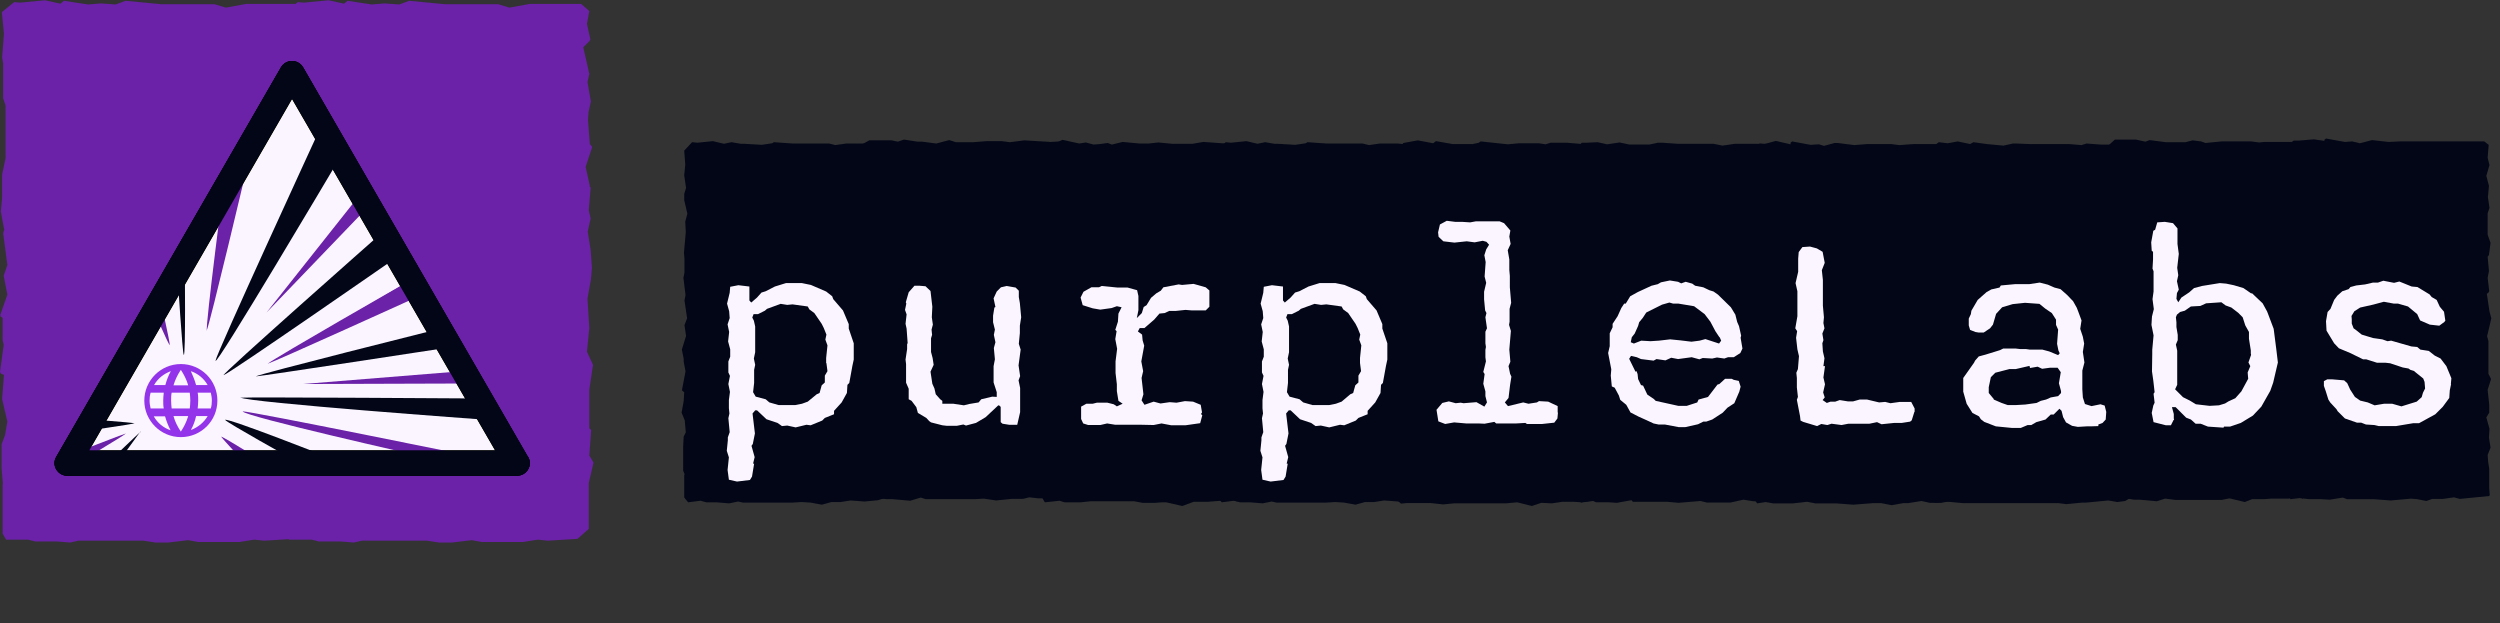 <?xml version="1.0" encoding="UTF-8"?>
<svg id="Layer_1" data-name="Layer 1" xmlns="http://www.w3.org/2000/svg" viewBox="0 0 95.11 23.72">
  <rect x="0" y="0" width="95.11" height="23.72" fill="#333333" stroke="none"/>
  <defs>
    <style>
      .cls-1 {
        fill: #faf5ff;
      }

      .cls-1, .cls-2, .cls-3, .cls-4, .cls-5, .cls-6, .cls-7, .cls-8 {
        stroke-width: 0px;
      }

      .cls-2, .cls-6 {
        fill: #6b21a8;
      }

      .cls-2, .cls-7 {
        fill-rule: evenodd;
      }

      .cls-4, .cls-7 {
        fill: #020617;
      }

      .cls-5 {
        fill: #9333ea;
      }

      .cls-8 {
        fill: #f7f619;
      }
    </style>
  </defs>
  <rect class="cls-1" x="26.56" y="6.6" width="67.11" height="11.89"/>
  <g>
    <path class="cls-6" d="M.11,18.41l-.05-.61v-.9l.13-.34.09-.52-.2-.86.07-.92-.11-.04-.04-.07.14-1.03-.04-.18v-.85l-.07-.04-.02-.07.27-.77-.14-.72.14-.41-.16-1.21.04-.13-.13-.7.05-.5v-.9l.13-.61v-2.02l-.09-.27v-1.33l-.04-.22.07-.9L.07.46.54.08l.23.02L1.71.01l.59.13.13-.11.92.14.49-.04.56.04.38-.14,1.35.13h2.03l.43.13.77-.14h1.96l.31.27-.09.49.13.59-.04.07-.23.23.23,1.01-.07.31.13.74-.09.41-.02.29.07.92.09.11-.25.76.16.72h-.02l.05.07-.07.86.07.31-.11.5.11.7.05.68-.04.45-.13.72.07,1.12-.09.9.23.5-.14.95v1.46l.07.07-.07.97.16.27-.18.77v1.75l-.43.38-1.13.07-.38-.04-.56.09h-1.57l-.38-.07-.76.09h-.49l-.45-.07h-2.48l-.31.07-.5-.04h-.83l-.27-.07H.23l-.13-.23v-1.89ZM7.09,14.8l-.36-.76-.47-.2-.61.16-.18-.07-.38.32-.18.05-.09.58v.77l.23.34.54.14.49.05.68-.27.18-.2-.04-.41.18-.52Z"/>
    <path class="cls-6" d="M10.91,18.41l-.05-.61v-.9l.13-.34.09-.52-.2-.86.07-.92-.11-.04-.04-.07.14-1.03-.04-.18v-.85l-.07-.04-.02-.07.27-.77-.14-.72.14-.41-.16-1.21.04-.13-.13-.7.05-.5v-.9l.13-.61v-2.02l-.09-.27v-1.33l-.04-.22.07-.9-.09-.83.47-.38.23.02.94-.09.59.13.13-.11.92.14.49-.04.56.04.38-.14,1.35.13h2.03l.43.13.77-.14h1.96l.31.27-.09.49.13.59-.04.07-.23.23.23,1.01-.07.31.13.74-.09.41-.02.29.07.92.09.11-.25.76.16.72h-.02l.05.07-.07.86.07.31-.11.5.11.7.05.68-.04.45-.13.72.07,1.12-.09.9.23.5-.14.95v1.46l.07.07-.07.97.16.27-.18.77v1.75l-.43.38-1.13.07-.38-.04-.56.09h-1.57l-.38-.07-.76.09h-.49l-.45-.07h-2.48l-.31.07-.5-.04h-.83l-.27-.07h-.86l-.13-.23v-1.89ZM17.89,14.8l-.36-.76-.47-.2-.61.16-.18-.07-.38.32-.18.05-.09.58v.77l.23.34.54.14.49.05.68-.27.18-.2-.04-.41.18-.52Z"/>
    <path class="cls-4" d="M26.05,18.05l-.06-.14v-.92l.02-.38.08-.16-.04-.46-.12-.29.08-.44.02-.34-.08-.06v-.05s.13-.68.13-.68l-.07-.37v-.11l-.07-.35.16-.52-.06-.41.1-.26-.1-.68.04-.2-.08-.66.04-.2v-.52l-.02-.23.07-.79-.02-.4.08-.3-.12-.52v-.23l.07-.23-.07-.48.04-.41-.04-.53.3-.32.2.02.59-.06.42.1.29-.06.35.06h.12s.68.04.68.04l.4-.06.06-.04.72.05h1.38l.24.06.42-.06h.67l.49.05.35.1-.02.4.05.23-.1.4.07.37-.05.49.07.49-.06.17v.92l.06.3-.05.17v.32l.06.25-.07.7.08.35-.06.41.12.6-.13.59v1.54l.13.26-.1.64v.58l-.04.3.04.14v.63h.08l.05.06-.13.67v.95l.02.38-.32.11-.52.05-.53-.04-.38.06h-.35l-.36.1-.44-.08-.34-.02-.32.02h-1.91l-.18-.04-.34.07-.49-.04h-.38l-.22-.06-.47.06-.1-.12h0s-.05-.07-.05-.07v-.86ZM28.8,15.61l.36.34.42.14.17.12.2-.02.32.07.41-.1.16.02.44-.18.1-.1.35-.14v-.13s.29-.32.29-.32l.2-.36.02-.31.07-.07.12-.66.05-.23v-.62l-.19-.56v-.17s-.22-.52-.22-.52l-.37-.43-.04-.11-.23-.18-.58-.25-.34-.07h-.61l-.42.13-.35.18-.16.05-.17.19-.22.19-.07-.08v-.53s-.42-.05-.42-.05l-.31.06-.02.23-.1.41.08.29.02.26-.08.24.06.29-.04.36.08.3v.28l-.07.18v.42l.06.13-.06.31.06.3-.04.31v.31l.02.2-.04.18.05.53-.07.2v.11s-.04.4-.04.4l.08.25-.05.48.05.37.31.07.49-.06.08-.13.08-.49h-.04l.06-.25-.12-.43.05-.07.08-.4-.05-.42-.04-.34.1-.12ZM31.44,13.81l.04.31-.1.17v.26l-.12.11-.08.29-.11.05-.34.28-.22.08-.25.05h-.64l-.35-.1-.14-.12-.38-.1-.1-.17.04-.35v-.5l.04-.19-.05-.24.05-.24v-.98l-.05-.22-.06-.12.05-.13h.17l.26-.13.08-.07.52-.19.25.04.2-.02.58.08.06.11.19.14.28.41.08.16.1.25-.04.19.08.22-.05.48v.2Z"/>
    <path class="cls-4" d="M32.84,18.54l-.05-.73v-.84l-.06-.3.13-.43v-.34l-.08-.34.05-.71-.07-.13.12-.48-.11-.55v-.58l.13-.32-.06-.48.07-.37-.04-.18-.04-.41v-.38l-.05-.47v-.98l.04-.37v-.31l.07-.25-.08-.83v-.48l.04-.13-.02-.34v-.94l-.05-.37.29-.16h.85l.24.05.23-.08.52.08h.18s.53.07.53.07l.49-.13.26.08h.66l.49-.04h.59l.31.04.55-.07,1,.06.36-.02.13.14v.46l.05.19-.11.38.08.43-.04.35.07.46-.08.25.06.38-.1.34.12.48-.13.32.12.5-.05.61.07.24-.07.37.05.34h0s.08.42.08.42l-.1.42v1.1l-.11.54.17.55-.1.32v1.07l.04.18v.44l.11.17-.16.5.05.43v.92l-.26.28h-.72l-.34-.04-.24.06h-.44l-.58.06-.47-.07-.35.02h-1.86l-.19-.06-.4.12-.68-.06h-.22l-.49-.05h-.37l-.07-.16.02-.28ZM38.02,15.43l.05.05v.58l.07.06.25.04h.31l.11-.48v-.92l-.06-.29.06-.16-.06-.41.08-.6-.07-.22.04-.41v-.28l.05-.32-.05-.54-.04-.23v-.24l-.12-.12-.34-.06-.22.05-.16.16-.12.26.07.33-.04.02-.05.31v.25l.07.28-.04.2.06.28-.06.22.04.43-.05.26v.62l.12.37v.18s-.17-.01-.17-.01l-.42.1-.1.12-.36.06-.2.05-.4-.06h-.42v-.11l-.08-.06-.17-.19-.05-.22-.08-.18-.07-.46.12-.26-.04-.26-.06-.23v-.52l.04-.13-.02-.2.05-.19-.04-.28.02-.4-.07-.6-.19-.18-.24-.02h-.18s-.22.25-.22.25l-.11.38.02.05-.05.24.06.17-.04.36.04.18.04.55-.02.05v.18s-.06.4-.06.4l.02.17v.71l.1.23v.4l.11.06.18.24.06.22.32.19.11.12.07.05.43.11.17.02h.38l.25-.05.1.04.38-.1.37-.22.18-.17.3-.28Z"/>
    <path class="cls-4" d="M39.6,18.41l-.08-.28v-1.02l.05-.52.1-.1-.06-.56-.12-.26.08-.46.06-.04-.08-.65.1-.41-.08-.52h0s-.05-.23-.05-.23l.18-.48-.1-.5.1-.32-.1-.72.02-.24-.08-.54.05-.25v-.71l.04-.08v-.72l-.02-.36.1-.18-.13-.68.05-.72v-.64l-.05-.52.31-.3.28.04.25-.12.64.14.25-.04.29.08.26-.02h-.01l.29-.04.16.06.41-.1.64.06h.35l.37-.04.52.05h.78l.41-.07.71.05h.56l.24.14-.06.4.08.37-.04.4v.16s-.02.36-.02.36l.08.49-.06.38v.16l-.1.53.12.52v.05s-.07.07-.07.07l.07.96-.04.28.07.28-.07.37.05.37.08.25-.16.88.05.4v.5l-.07.54.1.38-.02.1v.88l-.08.44.1.4v.28l.13.08.02.06-.16.71v1.02l-.02.34-.02.05-.22.02-.16-.05-.94.07h-.52l-.43.16-.61-.14h-.17s-.26.02-.26.02h-.47l-.32-.06h-1.66l-.38.04h-.61l-.19-.06-.56.06-.11-.19v-.5ZM45.73,15.69l-.05-.29-.29-.12-.31-.02-.32.06-.26-.02-.35.05-.26-.07-.35.12-.11-.17.07-.23-.07-.62.06-.26-.07-.37.11-.6-.06-.2-.02-.22-.16-.12.07-.13h.18s.37-.32.37-.32l.2-.23.2-.02.17-.08h.24l.38-.04.25.02h.52l.14-.14v-.62l-.14-.12-.46-.13-.44.04-.13-.02-.58.11-.1.13-.17.1-.2.17-.17.28-.11.07-.07.23-.19.19.06-.3v-.54s-.05-.22-.05-.22l-.36-.1h-.38l-.61-.06-.1.05h-.29l-.3.17-.11.22.08.29.38.12.29.05.43-.06.2-.07.18.04-.12.24-.02.31-.1.31.05.05-.05.3.07.37-.06.48v.44l.05.43v.26l.06.37.16.11-.22.1-.12-.08-.24-.06h-.4l-.16.04h-.24l-.2.11v.47s.08.17.08.17l.19.06h.46l.26-.06.31.05h1s.46.01.46.01l.3-.06.37.07h.54l.56-.08.08-.3-.05-.05Z"/>
    <path class="cls-4" d="M46.35,18.05l-.06-.14v-.92l.02-.38.08-.16-.04-.46-.12-.29.08-.44.02-.34-.08-.06v-.05s.13-.68.13-.68l-.07-.37v-.11l-.07-.35.16-.52-.06-.41.1-.26-.1-.68.04-.2-.08-.66.04-.2v-.52l-.02-.23.07-.79-.02-.4.08-.3-.12-.52v-.23l.07-.23-.07-.48.04-.41-.04-.53.3-.32.2.02.59-.06.42.1.29-.06.35.06h.12s.68.04.68.04l.4-.06.06-.04.72.05h1.38l.24.06.42-.06h.67l.49.05.35.1-.02.4.05.23-.1.4.07.37-.05.49.07.49-.06.17v.92l.06.3-.05.17v.32l.06.25-.07.7.08.35-.06.41.12.6-.13.59v1.54l.13.26-.1.64v.58l-.04.3.04.14v.63h.08l.05.06-.13.67v.95l.02.38-.32.11-.52.05-.53-.04-.38.06h-.35l-.36.1-.44-.08-.34-.02-.32.02h-1.91l-.18-.04-.34.07-.49-.04h-.38l-.22-.06-.47.06-.1-.12h0s-.05-.07-.05-.07v-.86ZM49.1,15.61l.36.34.42.14.17.12.2-.02.32.07.41-.1.16.02.44-.18.1-.1.35-.14v-.13s.29-.32.29-.32l.2-.36.02-.31.07-.07.12-.66.05-.23v-.62l-.19-.56v-.17s-.22-.52-.22-.52l-.37-.43-.04-.11-.23-.18-.58-.25-.34-.07h-.61l-.42.13-.35.18-.16.05-.17.19-.22.19-.07-.08v-.53s-.42-.05-.42-.05l-.31.06-.02.23-.1.41.08.29.02.26-.08.24.06.29-.04.36.08.3v.28l-.07.18v.42l.06.13-.06.31.06.3-.04.31v.31l.02.2-.04.18.05.53-.07.2v.11s-.04.4-.04.4l.08.25-.05.48.05.37.31.07.49-.06.08-.13.08-.49h-.04l.06-.25-.12-.43.05-.07.08-.4-.05-.42-.04-.34.1-.12ZM51.74,13.81l.04.31-.1.17v.26l-.12.11-.08.29-.11.05-.33.28-.22.08-.25.05h-.64l-.35-.1-.14-.12-.38-.1-.1-.17.04-.35v-.5l.04-.19-.05-.24.05-.24v-.98l-.05-.22-.06-.12.05-.13h.17l.26-.13.08-.07.52-.19.25.04.2-.02.58.08.06.11.19.14.28.41.08.16.1.25-.04.19.08.22-.05.48v.2Z"/>
    <path class="cls-4" d="M53.13,17.09l-.05-.23.14-.37-.05-.55-.07-.25.06-.58-.11-.26.14-.72-.07-.41v-.7l.07-.12-.02-.23.07-.64-.1-.46h0s-.01-.11-.01-.11l.05-.26-.05-.3h0s-.05-.31-.05-.31l.05-.29-.02-.25v-.34l.05-.26v-1.04l.06-.28-.1-.56.08-.28-.07-.64v-.91l.26-.3.55-.1.58.11.11-.08.63.11h.77l.23-.05.07-.05,1.03.11.44-.04h.74l.26.04.19-.06h.62l.82.07.36.13-.1.28.1.58-.07.08.06.4-.05.4.07.53-.06.16.02.31-.08.52.13.48v.05s-.17.13-.17.13l.14.71-.04.31.08.31-.11.43.1.48v.48l-.07.53v1.38l.1.29-.13.34.07.64v.34l-.1.31.12.36-.04.48.08.22-.1.4.05.23v1.13l-.31.14-.32.05-.29-.02h-.43l-.4.06-.4-.02-.36.12-.56-.14-.43.04h-1.98l-.41.04-.46-.05h-.94l-.2.02-.23-.2v-1.82ZM59.26,15.69v-.24l-.36-.17-.35-.02-.08.05-.32.05-.2-.05-.58.14-.12-.14.14-.17.06-.5.05-.31-.05-.11-.06-.29.07-.17-.04-.46.06-.71-.07-.23.02-.12v-.49l.06-.23-.05-.59v-.43l-.02-.23v-.4l-.06-.35.11-.24-.05-.28.04-.23-.24-.28-.17-.07h-.9l-.22.04-.31-.02h-.26l-.32-.04-.26.14-.07.3.02.17.18.17.42.05.47-.05.3.04.31-.06.14.04.1.11-.11.18-.07.22.05.26-.04.55.06.24-.08.34v.29l.04.42.05.1-.04.16.06.42-.06.13v.44l.02.14-.02.11v.28l.02.16-.1.4.05.08-.05.37.08.29v.18l.06.24-.1.16-.3-.17-.49.04-.11-.02-.19.02-.26-.07-.25.06-.22.26.07.44.26.1.34-.06.46.04h.47s.23.01.23.01l.37-.07.07.06h.76l.35-.02.06.04h.58l.46-.05.12-.16.02-.22Z"/>
    <path class="cls-4" d="M59.91,16.93l-.08-.07v-.05s.13-.65.13-.65l-.13-.4.05-.42.07-.37-.04-.5.12-.13-.13-.6v-.64l.08-.16-.07-.92.12-.11-.11-.6v-.34l-.06-.26.05-.6v-1.02l.05-.12v-.74l-.06-.35v-.44l.07-.17-.07-.54.05-.29h-.02s0-.49,0-.49l-.04-.24.29-.28h.18s.42-.02.42-.02l.36.08.48-.07.37.08h.76l.32-.07h.18s.56.04.56.04h1.38l.34.07.48-.07h1.42l.16.13v.56l.02.12-.11.24.08.44-.05.37.1.6-.08.3.05.35-.11.18.13.53-.13.26.13.79-.04.5.04.17-.06.2.1.8v.34l-.06.55v.7l-.06.73.12.31-.06.34v.67l-.1.28.11.41-.02.32.08.24-.11.41.02.28v1.38l-.04.05-.56.05h-.28l-.37-.06-.5.11h-.89l-.25-.06-.83.07-.44-.04h-1.3l-.05-.06-.56.1-.31-.02h-.48l-.11-.05-.46.06-.24-.22v-1.98ZM62.22,14.14l-.24-.49.07-.11.22.05.16.07.48.06.11-.06.34.05.22-.1.26.05.52-.07.29.08.13-.05.36.02.18-.04.28.04.14-.05h.22l.25-.16.08-.17-.07-.41.02-.08-.08-.36-.07-.16-.07-.28-.17-.28-.49-.48-.17-.12-.16-.05-.23-.11-.31-.06-.11-.08-.25-.07-.17.06-.12-.06-.31-.05-.34.07-.12.07-.24.06-.52.24-.29.16-.17.28h-.06s-.11.17-.11.17l-.14.31-.19.29v.13s-.11.23-.11.23v.49l-.06.26.12.62-.02.24.04.41.11.05.16.3.05.16.23.19.16.29.31.16.29.13.28.13.19.04h.24l.53.1h.24l.49-.11.2-.1h.11l.23-.08.4-.26.18-.19.26-.17.19-.44.05-.19-.07-.22-.19-.04-.08-.04h-.25l-.22.2-.07.02-.36.47-.36.1-.05.11-.4.13h-.32l-.86-.19-.07-.07-.25-.17-.16-.34-.08-.02-.11-.23-.02-.19-.04-.11ZM65.42,12.82l.06.14-.08.11-.52-.17-.22.06-.31.04-.41-.05-.4-.04-.43.05-.32.02-.35-.02-.28.11-.12-.05.04-.19.11-.14.13-.29.04-.14.14-.17.13-.2.6-.3.28-.08.14.04h.2l.6.1.4.3.22.29.19.36.16.24Z"/>
    <path class="cls-4" d="M66.67,17.66l-.08-.91.16-.68-.12-.41.08-.74-.08-.25.11-.52-.06-.32v-.41l-.05-.3.13-.38-.06-.38.08-.55-.1-.49.02-.14-.08-.52.05-.36v-.68l.04-.24.04-.54v-.72l-.08-.46.08-.41-.05-.56v-.68l-.05-.38.3-.17.18.02.43-.12.56.13v-.06l.06-.05.7.13.32-.02.19.06.4-.11h.13l.63.08.49-.04h.9l.32.04.54-.04h.8l.64.05.05.05.05.12-.07.2.1.48-.13.36.11.52v.4l.05.17-.11.37.07.44-.11.18.13.52-.1.24.07.88-.05.35.07.38-.06.31.06.28.04.38v.24l-.06.52-.04.07v1.42l.11.23-.08.38v.7l-.04.53.06.23-.04.36.1.42-.07.42v.97l.02.34-.02.04-.49.1h-.44l-.32-.07-.5.08h-.19l-.44.08-.41-.08h-.29l-.76.06-.67-.05h-.78l-.31-.06-.53.06h-.76l-.29-.05-.32.05-.18-.24v-1.21ZM72.84,15.67v-.13s-.13-.25-.13-.25h-.43l-.36.05-.2-.05-.23.02-.46-.11h-.28l-.25.07h-.2l-.31-.05-.17.06h-.18l-.14.05-.16-.11.08-.1-.06-.19.07-.31-.06-.26.06-.43h-.06l.04-.3-.06-.26-.02-.31.04-.12-.04-.25.08-.2-.04-.2.02-.22-.04-.44v-.98l-.04-.37.11-.28-.08-.42-.22-.13-.26-.07-.29.02-.14.19-.02.25v.5l-.1.43.07.31v.95l-.08.46.07.11-.04.25.05.44.06.26-.04.49-.06.14.02.2v.36l.04.36-.04.11.12.62.02.17.1.05.53.16.16-.08.23.04.16-.05.38.05.26-.05h.8l.29-.06.17.08.48-.05h.29l.32-.05.06-.05.1-.32Z"/>
    <path class="cls-4" d="M73.38,18.41v-1.31l.04-.42.1-.1-.06-.65-.1-.28.05-.38.06-.13-.1-.32.12-.6-.07-.36v-.38l-.06-.22.13-.48-.05-.23.1-.35-.04-.2-.04-.47v-.5l-.07-.53.04-.28v-.78l.05-.6-.02-.38.04-.31-.08-.66.06-.37-.05-.38.04-.52-.06-.55.35-.26.34.04.38-.07.47.1.13-.07.5.07.64.06.36-.08h.13s.5.02.5.02h1.5l.48.04.19-.06.54.04h1.09l.07.1v.56l.05.22-.11.18.05.44v.56l.05.37-.07.1.04.47v.43l.1.25-.14.48.11.47-.06.53.1.24-.12.62.1.46v.58l-.08.44.05.68-.04.59.13.26-.11.52v.62l-.06.55.06.32v.22l.12.34-.11.53v.9l.02.34-.31.19-.3.04-.34-.06-.84.08h-.14s-.62.06-.62.06l-.31-.04h-3.63l-.66-.06-.4.05-.14-.22-.05-.48ZM79.83,16.15l.16-.06.12-.13.02-.29-.06-.24-.16-.05-.34.07-.25-.08-.08-.25-.02-.31v-.71l.08-.31-.06-.4.05-.32-.05-.26-.1-.3.05-.32-.13-.35-.05-.13-.14-.25-.23-.24-.25-.22-.23-.06-.25-.11-.31-.08-.4.06h-.54l-.54.05-.05.08-.31.07-.18.1-.34.3-.24.41-.02.13-.08.17v.26l.05.17.2.08.12.02h.2l.24-.16.11-.14.12-.41.23-.25.4-.12.47-.05.55.04.22.18.25.17.16.25v.2l.08.18-.04.54.05.25.05.11-.06.07-.34-.14-.26-.07h-.48s-.14-.02-.14-.02h-.22l-.17-.02h-.48l-.12.06-.55.17-.26.07-.14.16-.04.08-.41.58v.52l.13.46.22.35.25.13.07.11.13.1.44.17.61.06h.34l.26-.11h.14s.19-.11.19-.11l.35-.1.2-.19h.11l.22-.22.08.08.06.24.11.2.23.13.22.04.34-.02h.16s.28-.01.28-.01v-.04ZM75.66,14.73l.08-.38.17-.17.54-.14h.24l.52-.12.02.08.29-.05.17.08.3-.04h.29l.12.17-.07.42.08.3v.07l-.11.12-.28.05-.18.08-.2.05-.16.08-.43.06-.35.02h-.32l-.23-.08-.3-.13v-.02l-.19-.23v-.23Z"/>
    <path class="cls-4" d="M80.24,18.34l-.04-.37v-.43l-.07-.88.14-.49-.05-.38-.05-.07.08-.64-.1-.5.1-.6-.05-.2v-.17l-.06-.36.13-.46-.02-.2v-.85l-.02-.22.05-.34-.11-.8.05-.28v-.68l.05-.05v-.65l-.04-.37.08-.17-.1-.48v-.19s.06-.3.06-.3l-.05-.52v-.76l-.05-.36.29-.26h.8l.36.08.16-.06.62.08h.74l.28-.07.32.04.16.06.62-.06h1.12l.31.04.19-.02h1.48l.25.12v.53l.02.07-.1.37.07.38-.04.52.08.47-.1.31.06.38-.05.22.11.32-.13.59.05.17v.76l.07.2-.1.42.11.8v.25l-.12.6.06.31v.67l-.06.22.12.35-.1.34.04.44-.05.12v.79l.05.2v.85l-.06.07.06.5v.63l-.06.29-.19.31-.16-.06-.38.06h-.67l-.25.02h-.47l-.28.11-.58-.14-.3.06h-1.75l-.4-.05-.32.1-.67-.06h-.2l-.36-.06-.48.07-.14-.23v-.47ZM82.7,15.92v-.17s-.07-.26-.07-.26h.14l.4.4.18.07.18.16h.19l.28.11.59.04.02-.04h.23l.41-.14.46-.28.32-.34.34-.6.11-.31.18-.77-.06-.5-.1-.78-.2-.53-.05-.13-.17-.31-.4-.38h-.04l-.29-.2-.37-.11-.29-.06-.24-.02-.68.11-.3.08-.18.16-.3.2-.12.18-.07-.13.02-.22.07-.13-.07-.32.05-.23-.04-.28.06-.53-.05-.38v-.59l-.17-.2-.31-.05-.29.02-.08.28-.07.04-.08.44.02.32.05.04v.29l-.02.35.04.1v.77l-.04.29.05.38-.07.28-.02.32.08.4-.05.55v.16s-.01.66-.01.66l.05.35.05.44-.04.06.04.34-.05.11-.06.28.07.35.47.12h.19s.1-.2.1-.2h.02ZM85.64,13.5l-.1.29.07.14-.1.24.02.24-.26.48-.23.26-.26.12-.13.08-.23.07-.36.02-.52-.06-.23-.14-.26-.13-.3-.3.08-.17v-1.3l-.05-.23.07-.17v-.2l-.05-.3v-.18s-.02-.19-.02-.19l.04-.1.12-.1.18-.05.23-.16.36-.02.22-.1.58-.04.16.12.22.08.26.2.17.17.1.31.14.25v.26l.07.44v.12Z"/>
    <path class="cls-4" d="M87.01,18.45l-.06-.74v-1.25l.08-.23.05-.32-.11-.49.05-.37-.06-.11-.05-.17.14-.7-.06-.36-.12-.44.14-.62.05-.64-.05-.56v-.36l-.1-.54.07-.4v-.37l-.04-.05.05-.62v-.36l.05-.19h.01s0-.54,0-.54l-.08-.4v-.25l.05-.25-.06-.31.05-.54v-.23l-.06-.46.31-.23h.19s.58-.05.58-.05l.4.06v-.04l.06-.05.72.13.28-.02.29.07.46-.12.64.07.4-.02h3.23l.17.13-.04.49.07.28-.12.41.1.38-.04.43.06.41-.07.2v.82l.11.31-.06.46-.05.07.05.54-.05.26.06.5-.02.05-.07.06.1.67.07.26-.16.68.05.19v1.24l.1.2-.13.41.06.56v.31l-.11.18.12.43-.02.34.06.38-.11.28.02.26h0s.04.26.04.26v.74l.02.26-.02.04-1.12.11-.22-.06-.42.06h-.41l-.22.08-.35-.07-.23-.02-.78.07-.65-.05h-1.01l-.16-.06-.5.08-.32-.02h-.46l-.37-.04-.34.04-.13-.22v-.36ZM93.24,14.62l.02-.23-.19-.46-.22-.29-.22-.11-.23-.18-.32-.05-.12-.1-.22-.02-.77-.22-.14.02-.2-.07-.35-.05-.43-.13-.2-.16-.11-.08-.07-.18v-.16s-.01-.13-.01-.13l.11-.18.22-.14.49-.11.41-.11.38.07h.16s.38.11.38.11l.35.29.11.24.37.16.36.04.19-.14.04-.05-.05-.34-.16-.19-.12-.26-.19-.11-.08-.1-.46-.28-.22-.02-.47-.19-.2.05-.41-.08-.2.07h-.19s-.3.07-.3.07l-.34.04-.22.06-.07.08-.24.08-.19.17-.12.16-.14.34-.11.12-.06.35.02.36.29.48.18.19.43.18.49.24h.12s.41.13.41.13h.32l.18.02.48.16.22.04.07.05.13.04.36.29.05.13.02.25-.08.16-.05.17-.19.17-.58.18-.35-.1h-.31l-.36.06-.26-.11-.29-.07-.2-.14-.18-.28-.11-.24-.12-.11-.47-.04h-.17s-.13.07-.13.07v.18s.07.2.07.2l.1.32.07.11.24.26.04.07.28.28.46.16h.16l.18.07.32.02.17.04h.65l.66-.11h.22l.62-.34.28-.28.25-.34.02-.29.05-.24h0Z"/>
  </g>
  <g>
    <path id="sign_border" data-name="sign border" class="cls-3" d="M20.08,17.38L11.53,2.56c-.09-.15-.25-.24-.42-.24s-.33.09-.42.24L2.14,17.38c-.09.15-.09.33,0,.48.09.15.25.24.42.24h17.11c.17,0,.33-.09.42-.24.09-.15.09-.33,0-.48Z"/>
    <path id="path3895" class="cls-3" d="M20.08,17.38L11.53,2.56c-.09-.15-.25-.24-.42-.24s-.33.09-.42.24L2.14,17.38c-.09.15-.09.33,0,.48.09.15.25.24.42.24h17.11c.17,0,.33-.09.42-.24.09-.15.09-.33,0-.48Z"/>
    <polygon id="sign_bg" data-name="sign bg" class="cls-8" points="3.4 17.13 11.11 3.77 18.83 17.13 3.4 17.13"/>
    <polygon id="polygon3900" class="cls-1" points="3.4 17.13 11.11 3.77 18.83 17.13 3.4 17.13"/>
    <path id="path2932" class="cls-7" d="M12.06,5.14s-3.84,8.34-3.86,8.58c-.02.3,4.54-7.4,4.54-7.4l-.68-1.18ZM12.07,5.88l.12.09-.75,1.27c0-.07.64-1.36.64-1.36Z"/>
    <path id="path2934" class="cls-7" d="M8.51,14.27c-.16.04,5.9-5.31,5.9-5.31l.55.92s-6.25,4.34-6.45,4.39Z"/>
    <path id="path2936" class="cls-2" d="M15.53,10.71s-5.09,2.91-5.35,3.13c.33-.11,5.6-2.5,5.6-2.5l-.25-.63ZM15.16,11.18s.01,0,.03,0c.06.02.12.1.12.15,0,.06-.02.02-.12.07s-.2.15-.27.14c-.02,0-.12-.06-.08-.14.04-.07.16-.1.25-.16.07-.04.06-.07.08-.07Z"/>
    <path id="path2938" class="cls-7" d="M9.73,14.32c.12-.09,6.87-1.78,6.87-1.78l.41.69s-7.06,1.08-7.28,1.09Z"/>
    <path id="path2940" class="cls-2" d="M11.52,14.61l6.07-.49.09.47-6.15.02Z"/>
    <path id="path2942" class="cls-7" d="M9.14,15.12c.21.19,9.35.85,9.35.85l-.21-.81s-8.94-.06-9.14-.03ZM16.46,15.49h1.32s.03.05.03.05v.07s.03.06,0,.05c-.02,0-1.36-.17-1.36-.18Z"/>
    <path id="path2944" class="cls-2" d="M9.23,15.65c.3-.01,8.98,1.76,8.98,1.76l-2.18-.05s-6.75-1.52-6.8-1.71Z"/>
    <path id="path2946" class="cls-7" d="M8.56,15.97c.19-.05,3.99,1.45,3.99,1.45l-1.4.06s-2.54-1.41-2.59-1.51Z"/>
    <path id="path2950" class="cls-7" d="M6.99,13.5c-.05-.08-.23-2.95-.23-2.95l.27-.62s.04,3.69-.04,3.57Z"/>
    <path id="path2952" class="cls-2" d="M7.86,12.58c.11-.18,1.57-6.36,1.57-6.36l-.87.41s-.76,5.84-.69,5.95Z"/>
    <path id="path2954" class="cls-2" d="M10.14,11.89l3.4-4.29.27.47-3.67,3.82Z"/>
    <path id="path2954-2" data-name="path2954" class="cls-7" d="M9.81,10.51l2.24-4.99.37.39-2.62,4.6Z"/>
    <path id="path2954-3" data-name="path2954" class="cls-2" d="M10.71,13.57l4.71-2.79.08.54-4.79,2.25Z"/>
    <path id="path2954-4" data-name="path2954" class="cls-7" d="M13.28,15.15l5.47.19-.22.5-5.25-.69Z"/>
    <path id="path2952-2" data-name="path2952" class="cls-2" d="M6.46,13.14c.02-.08-.42-2.02-.42-2.02l-.32.39s.69,1.62.74,1.62Z"/>
    <path id="path2938-2" data-name="path2938" class="cls-7" d="M5.34,16.42s-1.08,1.49-1.08,1.49l-.24-.22s1.28-1.24,1.33-1.26Z"/>
    <path id="path2938-3" data-name="path2938" class="cls-2" d="M4.79,16.49c-.03.06-2.01,1.23-2.01,1.23l-.18-.39s2.12-.83,2.19-.84Z"/>
    <path id="path2938-4" data-name="path2938" class="cls-2" d="M8.41,16.61c.09,0,1.9,1.14,1.9,1.14l-.66.23s-1.22-1.32-1.23-1.36Z"/>
    <path id="path2938-5" data-name="path2938" class="cls-7" d="M5.12,16.1c-.05.04-1.99.31-1.99.31l.11-.47s1.83.14,1.88.16Z"/>
    <path id="path3902" class="cls-4" d="M11.11,2.32c-.17,0-.33.09-.42.24L2.14,17.38c-.09.15-.09.33,0,.48.09.15.25.24.42.24h17.11c.17,0,.33-.09.42-.24.09-.15.09-.33,0-.48L11.53,2.56c-.09-.15-.25-.24-.42-.24ZM11.11,3.77l7.72,13.36H3.4L11.11,3.77Z"/>
    <path class="cls-5" d="M7.52,15.54c.01-.1.02-.2.02-.3s0-.2-.02-.3h.5c.02.09.04.19.04.3,0,.1-.01.2-.04.3M7.26,16.36c.09-.16.16-.34.2-.53h.44c-.14.24-.37.43-.64.53M7.22,15.54h-.69c-.01-.1-.02-.2-.02-.3,0-.1,0-.2.02-.3h.69c.01.1.02.2.02.3,0,.1-.01.2-.02.3M6.88,16.42c-.12-.18-.22-.37-.28-.59h.56c-.06.21-.16.41-.28.59M6.29,14.65h-.43c.14-.25.37-.43.64-.53-.09.16-.16.34-.21.53M5.85,15.84h.43c.05.18.12.36.21.53-.27-.09-.5-.28-.64-.53M5.73,15.54c-.02-.09-.04-.19-.04-.3,0-.1.01-.2.04-.3h.5c-.01.1-.02.2-.02.3,0,.1,0,.2.02.3M6.88,14.07c.12.18.22.38.28.59h-.56c.06-.21.16-.41.28-.59M7.9,14.65h-.44c-.05-.18-.12-.36-.2-.53.27.09.5.28.64.53M6.88,13.85c-.77,0-1.39.63-1.39,1.39s.62,1.39,1.39,1.39,1.39-.62,1.39-1.39c0-.77-.62-1.39-1.39-1.39"/>
  </g>
</svg>